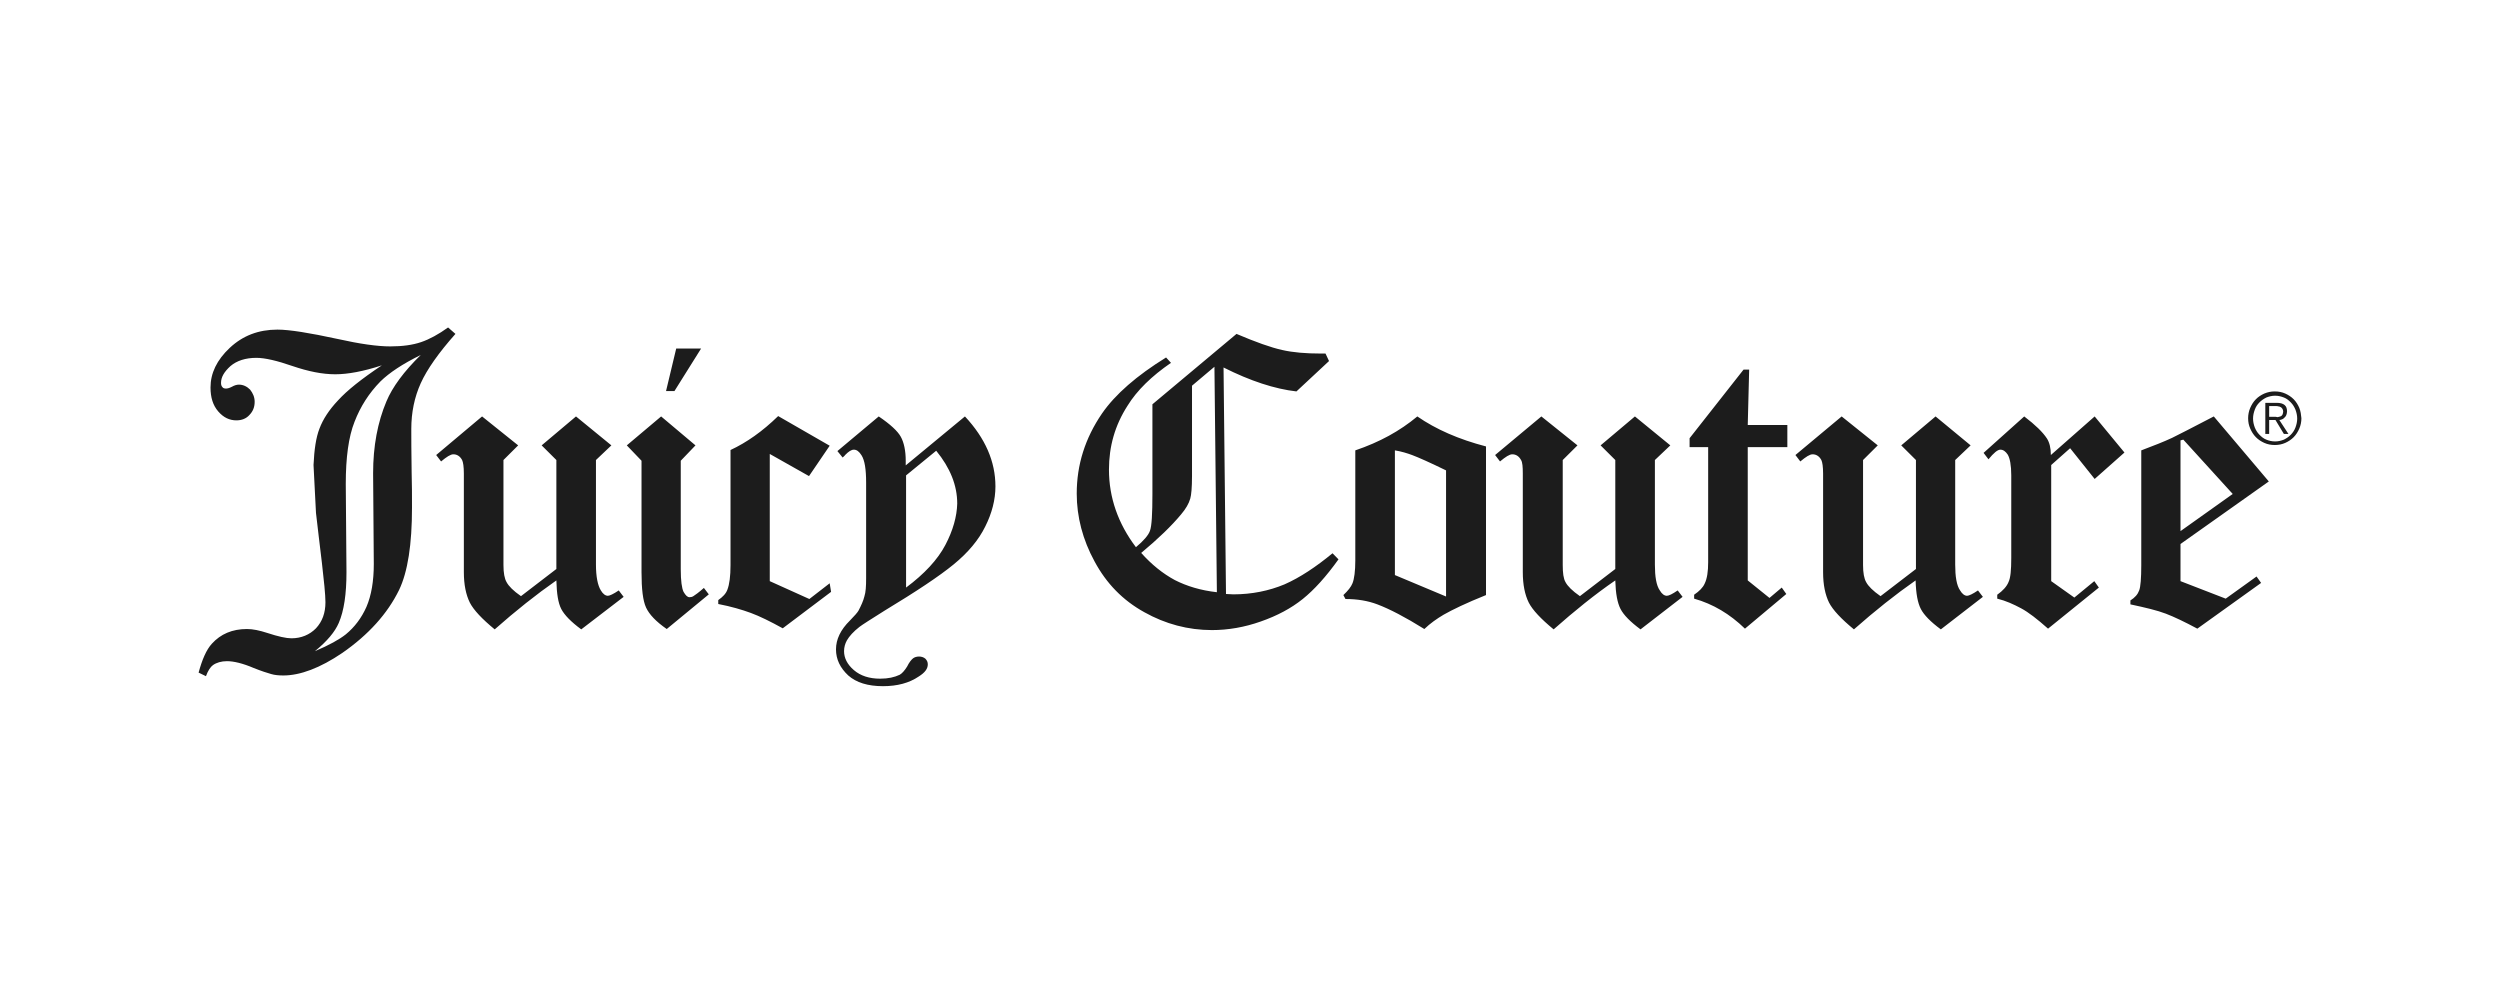 <svg width="214" height="86" viewBox="0 0 214 86" fill="none" xmlns="http://www.w3.org/2000/svg">
<path d="M69.281 51.275L65.892 49.746V38.858L69.251 40.754L71.021 38.154L66.612 35.616C65.262 36.931 63.912 37.879 62.532 38.521V48.369C62.532 49.317 62.442 50.021 62.263 50.48C62.142 50.816 61.873 51.091 61.483 51.367V51.703C62.592 51.917 63.522 52.192 64.272 52.468C65.022 52.743 65.952 53.202 67.002 53.783L71.141 50.663L71.021 49.929L69.281 51.275ZM77.53 39.837V39.439C77.53 38.583 77.38 37.879 77.11 37.39C76.84 36.9 76.21 36.319 75.22 35.647L71.681 38.613L72.131 39.164C72.221 39.072 72.311 39.011 72.341 38.95C72.641 38.644 72.881 38.491 73.091 38.491C73.331 38.491 73.541 38.644 73.751 38.98C74.02 39.408 74.14 40.173 74.14 41.304V49.501C74.14 50.174 74.111 50.694 73.99 51.061C73.9 51.428 73.721 51.825 73.481 52.284C73.391 52.437 73.151 52.712 72.761 53.11C71.951 53.905 71.561 54.731 71.561 55.587C71.561 56.443 71.921 57.177 72.611 57.82C73.301 58.431 74.29 58.737 75.58 58.737C76.81 58.737 77.83 58.462 78.64 57.911C79.18 57.575 79.419 57.239 79.419 56.871C79.419 56.688 79.36 56.535 79.21 56.382C79.06 56.26 78.88 56.199 78.67 56.199C78.46 56.199 78.28 56.26 78.16 56.352C78.01 56.474 77.83 56.688 77.65 57.055C77.44 57.391 77.23 57.636 77.02 57.758C76.57 57.972 76.03 58.095 75.34 58.095C74.41 58.095 73.661 57.85 73.091 57.361C72.521 56.871 72.251 56.321 72.251 55.74C72.251 55.404 72.341 55.098 72.491 54.822C72.701 54.455 73.061 54.058 73.571 53.66C73.811 53.477 74.531 53.018 75.7 52.284C78.43 50.633 80.409 49.317 81.639 48.308C82.869 47.299 83.769 46.228 84.339 45.066C84.909 43.935 85.209 42.773 85.209 41.641C85.209 39.5 84.339 37.512 82.599 35.647L77.53 39.837ZM80.919 46.657C80.26 47.91 79.12 49.134 77.56 50.296V40.693L80.139 38.583C81.339 40.051 81.939 41.549 81.939 43.109C81.909 44.21 81.579 45.403 80.919 46.657ZM60.013 29.836H57.883L57.013 33.475H57.733L60.013 29.836ZM59.353 51.03C59.263 51.091 59.143 51.122 59.023 51.122C58.843 51.122 58.693 50.969 58.513 50.663C58.363 50.357 58.273 49.715 58.273 48.736V39.439L59.533 38.124L56.593 35.647L53.654 38.124L54.914 39.439V48.981C54.914 50.418 55.034 51.428 55.304 52.009C55.574 52.59 56.144 53.202 57.073 53.844L60.673 50.877L60.253 50.327C59.803 50.724 59.503 50.938 59.353 51.03ZM27.048 43.904C27.318 46.351 27.858 50.296 27.858 51.55C27.858 52.468 27.588 53.202 27.048 53.783C26.508 54.333 25.788 54.639 24.949 54.639C24.499 54.639 23.809 54.486 22.879 54.18C22.219 53.966 21.649 53.844 21.139 53.844C19.88 53.844 18.89 54.272 18.14 55.098C17.66 55.618 17.3 56.474 17 57.575L17.63 57.881C17.81 57.391 18.02 57.086 18.23 56.933C18.53 56.719 18.95 56.596 19.43 56.596C20 56.596 20.779 56.78 21.709 57.177C22.399 57.453 22.879 57.605 23.209 57.697C23.509 57.789 23.869 57.82 24.259 57.82C25.698 57.82 27.408 57.177 29.298 55.893C31.548 54.333 33.167 52.529 34.157 50.51C34.907 48.95 35.267 46.596 35.267 43.445C35.267 42.436 35.267 41.427 35.237 40.479C35.207 38.674 35.207 37.42 35.207 36.717C35.207 35.31 35.477 33.995 36.017 32.802C36.557 31.61 37.547 30.203 38.986 28.582L38.356 28.031C37.547 28.612 36.767 29.041 36.047 29.285C35.327 29.53 34.457 29.652 33.407 29.652C32.297 29.652 30.798 29.438 28.878 29.01C26.478 28.49 24.769 28.215 23.749 28.215C22.129 28.215 20.779 28.735 19.67 29.774C18.56 30.814 18.02 31.946 18.02 33.169C18.02 34.026 18.23 34.699 18.68 35.218C19.13 35.738 19.64 35.983 20.239 35.983C20.689 35.983 21.079 35.83 21.349 35.524C21.649 35.218 21.799 34.851 21.799 34.393C21.799 33.995 21.649 33.659 21.409 33.353C21.139 33.078 20.809 32.925 20.449 32.925C20.27 32.925 20.059 32.986 19.849 33.108C19.61 33.23 19.46 33.261 19.34 33.261C19.22 33.261 19.1 33.23 19.04 33.139C18.95 33.047 18.92 32.925 18.92 32.772C18.92 32.282 19.19 31.824 19.73 31.334C20.27 30.875 21.019 30.631 21.949 30.631C22.669 30.631 23.719 30.875 25.039 31.334C26.389 31.793 27.588 32.038 28.698 32.038C29.778 32.038 31.098 31.793 32.687 31.273C30.948 32.435 29.718 33.414 28.938 34.27C28.158 35.096 27.648 35.891 27.348 36.686C27.048 37.451 26.898 38.491 26.838 39.806L27.048 43.904ZM33.077 34.362C32.328 36.136 31.938 38.185 31.938 40.509L31.997 48.278C31.997 49.746 31.788 50.969 31.368 51.948C30.948 52.896 30.348 53.691 29.598 54.303C29.058 54.731 28.188 55.22 26.958 55.74C28.008 54.883 28.668 54.088 28.998 53.324C29.448 52.284 29.658 50.846 29.658 48.981L29.598 41.427C29.598 39.164 29.838 37.39 30.348 36.105C30.858 34.79 31.578 33.659 32.567 32.649C33.317 31.915 34.457 31.151 36.017 30.386C34.577 31.793 33.587 33.139 33.077 34.362ZM52.034 50.999C51.824 50.999 51.614 50.846 51.434 50.541C51.164 50.112 51.014 49.348 51.014 48.339V39.378L52.334 38.124L49.305 35.647L46.365 38.124L47.625 39.378V48.706L44.596 51.03C43.935 50.571 43.546 50.174 43.366 49.837C43.186 49.531 43.096 49.042 43.096 48.369V39.378L44.355 38.124L41.266 35.647L37.337 38.95L37.757 39.5C38.236 39.102 38.566 38.888 38.806 38.888C39.106 38.888 39.376 39.041 39.556 39.378C39.646 39.561 39.706 39.959 39.706 40.54V48.981C39.706 50.051 39.886 50.908 40.216 51.581C40.546 52.223 41.266 52.987 42.346 53.874C44.145 52.284 45.915 50.877 47.625 49.684C47.655 50.816 47.775 51.611 48.045 52.131C48.315 52.651 48.885 53.232 49.755 53.874L53.384 51.091L52.964 50.541C52.514 50.846 52.184 50.999 52.034 50.999ZM116.014 38.552V47.972C116.014 48.889 115.923 49.562 115.773 49.929C115.654 50.235 115.383 50.571 114.993 50.938L115.173 51.275C116.194 51.275 117.093 51.428 117.903 51.734C118.953 52.131 120.303 52.834 121.923 53.844C122.433 53.354 123.003 52.957 123.572 52.62C124.322 52.192 125.522 51.611 127.202 50.938V38.215C124.862 37.604 122.912 36.748 121.323 35.647C119.823 36.9 118.083 37.849 116.014 38.552ZM123.782 51.061L119.403 49.226V38.552C119.973 38.644 120.453 38.797 120.872 38.95C121.442 39.164 122.402 39.592 123.782 40.265V51.061ZM168.384 50.999C168.175 50.999 167.965 50.846 167.785 50.541C167.485 50.112 167.365 49.348 167.365 48.339V39.378L168.685 38.124L165.685 35.647L162.746 38.124L164.005 39.378V48.706L160.975 51.03C160.316 50.571 159.927 50.174 159.747 49.837C159.567 49.531 159.477 49.042 159.477 48.369V39.378L160.736 38.124L157.646 35.647L153.688 38.95L154.107 39.5C154.588 39.102 154.917 38.888 155.157 38.888C155.457 38.888 155.727 39.041 155.907 39.378C155.997 39.561 156.057 39.959 156.057 40.54V48.981C156.057 50.051 156.237 50.908 156.566 51.581C156.897 52.223 157.617 52.987 158.696 53.874C160.496 52.284 162.266 50.877 163.976 49.684C164.006 50.816 164.156 51.611 164.426 52.131C164.696 52.651 165.265 53.232 166.136 53.874L169.735 51.091L169.315 50.541C168.865 50.846 168.534 50.999 168.384 50.999ZM177.203 38.368L179.303 40.999L181.853 38.736L179.303 35.647L175.554 38.95C175.554 38.338 175.434 37.879 175.223 37.543C174.863 36.992 174.235 36.381 173.274 35.647L169.794 38.766L170.214 39.316C170.665 38.766 170.995 38.491 171.234 38.491C171.474 38.491 171.684 38.644 171.864 38.919C172.044 39.225 172.164 39.806 172.164 40.693V47.758C172.164 48.797 172.104 49.47 171.924 49.837C171.774 50.204 171.444 50.571 170.964 50.908V51.244C171.714 51.428 172.374 51.733 173.004 52.07C173.634 52.406 174.383 52.987 175.313 53.813L179.663 50.296L179.272 49.746L177.563 51.152L175.583 49.746V39.806L177.203 38.368ZM194.21 41.213L189.501 35.647C187.612 36.625 186.442 37.237 185.931 37.481C185.212 37.818 184.343 38.154 183.293 38.552V48.369C183.293 49.501 183.232 50.235 183.113 50.541C182.993 50.877 182.753 51.152 182.363 51.397V51.734C183.652 52.009 184.672 52.253 185.392 52.529C186.111 52.804 187.011 53.232 188.091 53.813L193.551 49.898L193.16 49.348L190.521 51.244L186.651 49.746V46.565L194.21 41.213ZM186.651 37.696L186.892 37.634L191.121 42.283L186.651 45.464V37.696ZM149.728 31.64H149.247L144.629 37.512V38.277H146.219V48.125C146.219 48.92 146.129 49.531 145.918 49.96C145.769 50.296 145.468 50.602 145.018 50.908V51.244C146.638 51.703 148.078 52.559 149.368 53.813L152.908 50.846L152.517 50.296L151.468 51.183L149.607 49.684V38.277H152.997V36.381H149.607L149.728 31.64ZM142.679 50.999C142.469 50.999 142.259 50.846 142.08 50.541C141.779 50.112 141.659 49.348 141.659 48.339V39.378L142.979 38.124L139.949 35.647L137.011 38.124L138.269 39.378V48.706L135.24 51.03C134.58 50.571 134.19 50.174 134.01 49.837C133.83 49.531 133.77 49.042 133.77 48.369V39.378L135.031 38.124L131.941 35.647L127.981 38.95L128.401 39.5C128.881 39.102 129.211 38.888 129.451 38.888C129.751 38.888 130.021 39.041 130.201 39.378C130.321 39.561 130.352 39.959 130.352 40.54V48.981C130.352 50.051 130.53 50.908 130.861 51.581C131.191 52.223 131.911 52.987 132.991 53.874C134.791 52.284 136.53 50.877 138.269 49.684C138.3 50.816 138.449 51.611 138.719 52.131C138.989 52.651 139.56 53.232 140.429 53.874L144.029 51.091L143.609 50.541C143.159 50.846 142.859 50.999 142.679 50.999ZM109.955 50.021C108.635 50.571 107.165 50.877 105.575 50.877L104.945 50.846L104.735 31.457C107.045 32.619 109.115 33.292 110.974 33.506L113.764 30.906L113.464 30.264H113.074C111.784 30.264 110.674 30.172 109.745 29.958C108.784 29.744 107.495 29.285 105.845 28.582L98.647 34.607V42.283C98.647 43.996 98.587 45.036 98.437 45.433C98.316 45.8 97.897 46.29 97.236 46.84C95.707 44.822 94.927 42.589 94.927 40.203C94.927 38.215 95.437 36.411 96.517 34.729C97.327 33.414 98.587 32.191 100.236 31.059L99.816 30.6C97.297 32.16 95.467 33.75 94.327 35.402C92.887 37.512 92.168 39.775 92.168 42.253C92.168 44.24 92.677 46.198 93.697 48.063C94.717 49.96 96.126 51.397 97.956 52.406C99.756 53.416 101.706 53.935 103.746 53.935C105.125 53.935 106.535 53.691 107.915 53.202C109.324 52.712 110.525 52.07 111.514 51.275C112.504 50.48 113.524 49.348 114.574 47.88L114.064 47.36C112.654 48.522 111.275 49.44 109.955 50.021ZM100.566 49.654C99.546 49.103 98.587 48.339 97.687 47.33C99.157 46.106 100.296 45.005 101.106 44.026C101.496 43.568 101.766 43.109 101.886 42.681C101.976 42.375 102.036 41.733 102.036 40.754V33.016L103.956 31.395L104.165 50.694C102.786 50.541 101.586 50.174 100.566 49.654ZM195.35 35.891C195.441 35.861 195.5 35.8 195.56 35.738C195.621 35.677 195.68 35.616 195.71 35.524C195.74 35.432 195.77 35.341 195.77 35.218C195.77 34.974 195.71 34.79 195.56 34.668C195.41 34.546 195.2 34.484 194.901 34.484H193.911V37.145H194.24V35.952H194.78L195.5 37.145H195.89L195.11 35.952C195.201 35.952 195.29 35.922 195.35 35.891ZM194.661 35.677H194.24V34.76H194.81C194.901 34.76 194.96 34.76 195.05 34.79C195.11 34.79 195.17 34.821 195.23 34.851C195.29 34.882 195.35 34.943 195.38 35.004C195.41 35.065 195.441 35.127 195.441 35.218C195.441 35.341 195.41 35.402 195.38 35.494C195.35 35.555 195.29 35.616 195.2 35.647C195.14 35.677 195.05 35.677 194.96 35.708C194.87 35.677 194.75 35.677 194.661 35.677ZM196.82 34.913C196.7 34.637 196.55 34.393 196.341 34.178C196.13 33.965 195.89 33.812 195.621 33.689C195.35 33.567 195.05 33.506 194.721 33.506C194.39 33.506 194.121 33.567 193.821 33.689C193.551 33.812 193.31 33.965 193.101 34.178C192.89 34.393 192.741 34.637 192.62 34.913C192.501 35.188 192.44 35.494 192.44 35.8C192.44 36.136 192.501 36.411 192.62 36.686C192.741 36.962 192.89 37.206 193.101 37.42C193.31 37.634 193.551 37.787 193.821 37.91C194.091 38.032 194.39 38.093 194.721 38.093C195.05 38.093 195.35 38.032 195.621 37.91C195.89 37.787 196.13 37.634 196.341 37.42C196.55 37.206 196.7 36.962 196.82 36.686C196.94 36.411 197 36.105 197 35.8C196.97 35.494 196.94 35.218 196.82 34.913ZM196.49 36.595C196.4 36.839 196.25 37.053 196.1 37.206C195.92 37.39 195.74 37.512 195.5 37.634C195.261 37.726 195.021 37.787 194.75 37.787C194.481 37.787 194.21 37.726 194.001 37.634C193.761 37.543 193.581 37.39 193.401 37.206C193.221 37.023 193.101 36.809 193.011 36.595C192.921 36.35 192.861 36.105 192.861 35.83C192.861 35.555 192.921 35.31 193.011 35.065C193.101 34.821 193.221 34.637 193.401 34.454C193.581 34.27 193.761 34.148 194.001 34.026C194.24 33.934 194.481 33.873 194.75 33.873C195.021 33.873 195.261 33.934 195.5 34.026C195.74 34.117 195.92 34.27 196.1 34.454C196.28 34.637 196.4 34.851 196.49 35.065C196.58 35.31 196.64 35.555 196.64 35.83C196.64 36.105 196.58 36.35 196.49 36.595Z" fill="#1C1C1C"/>
</svg>
